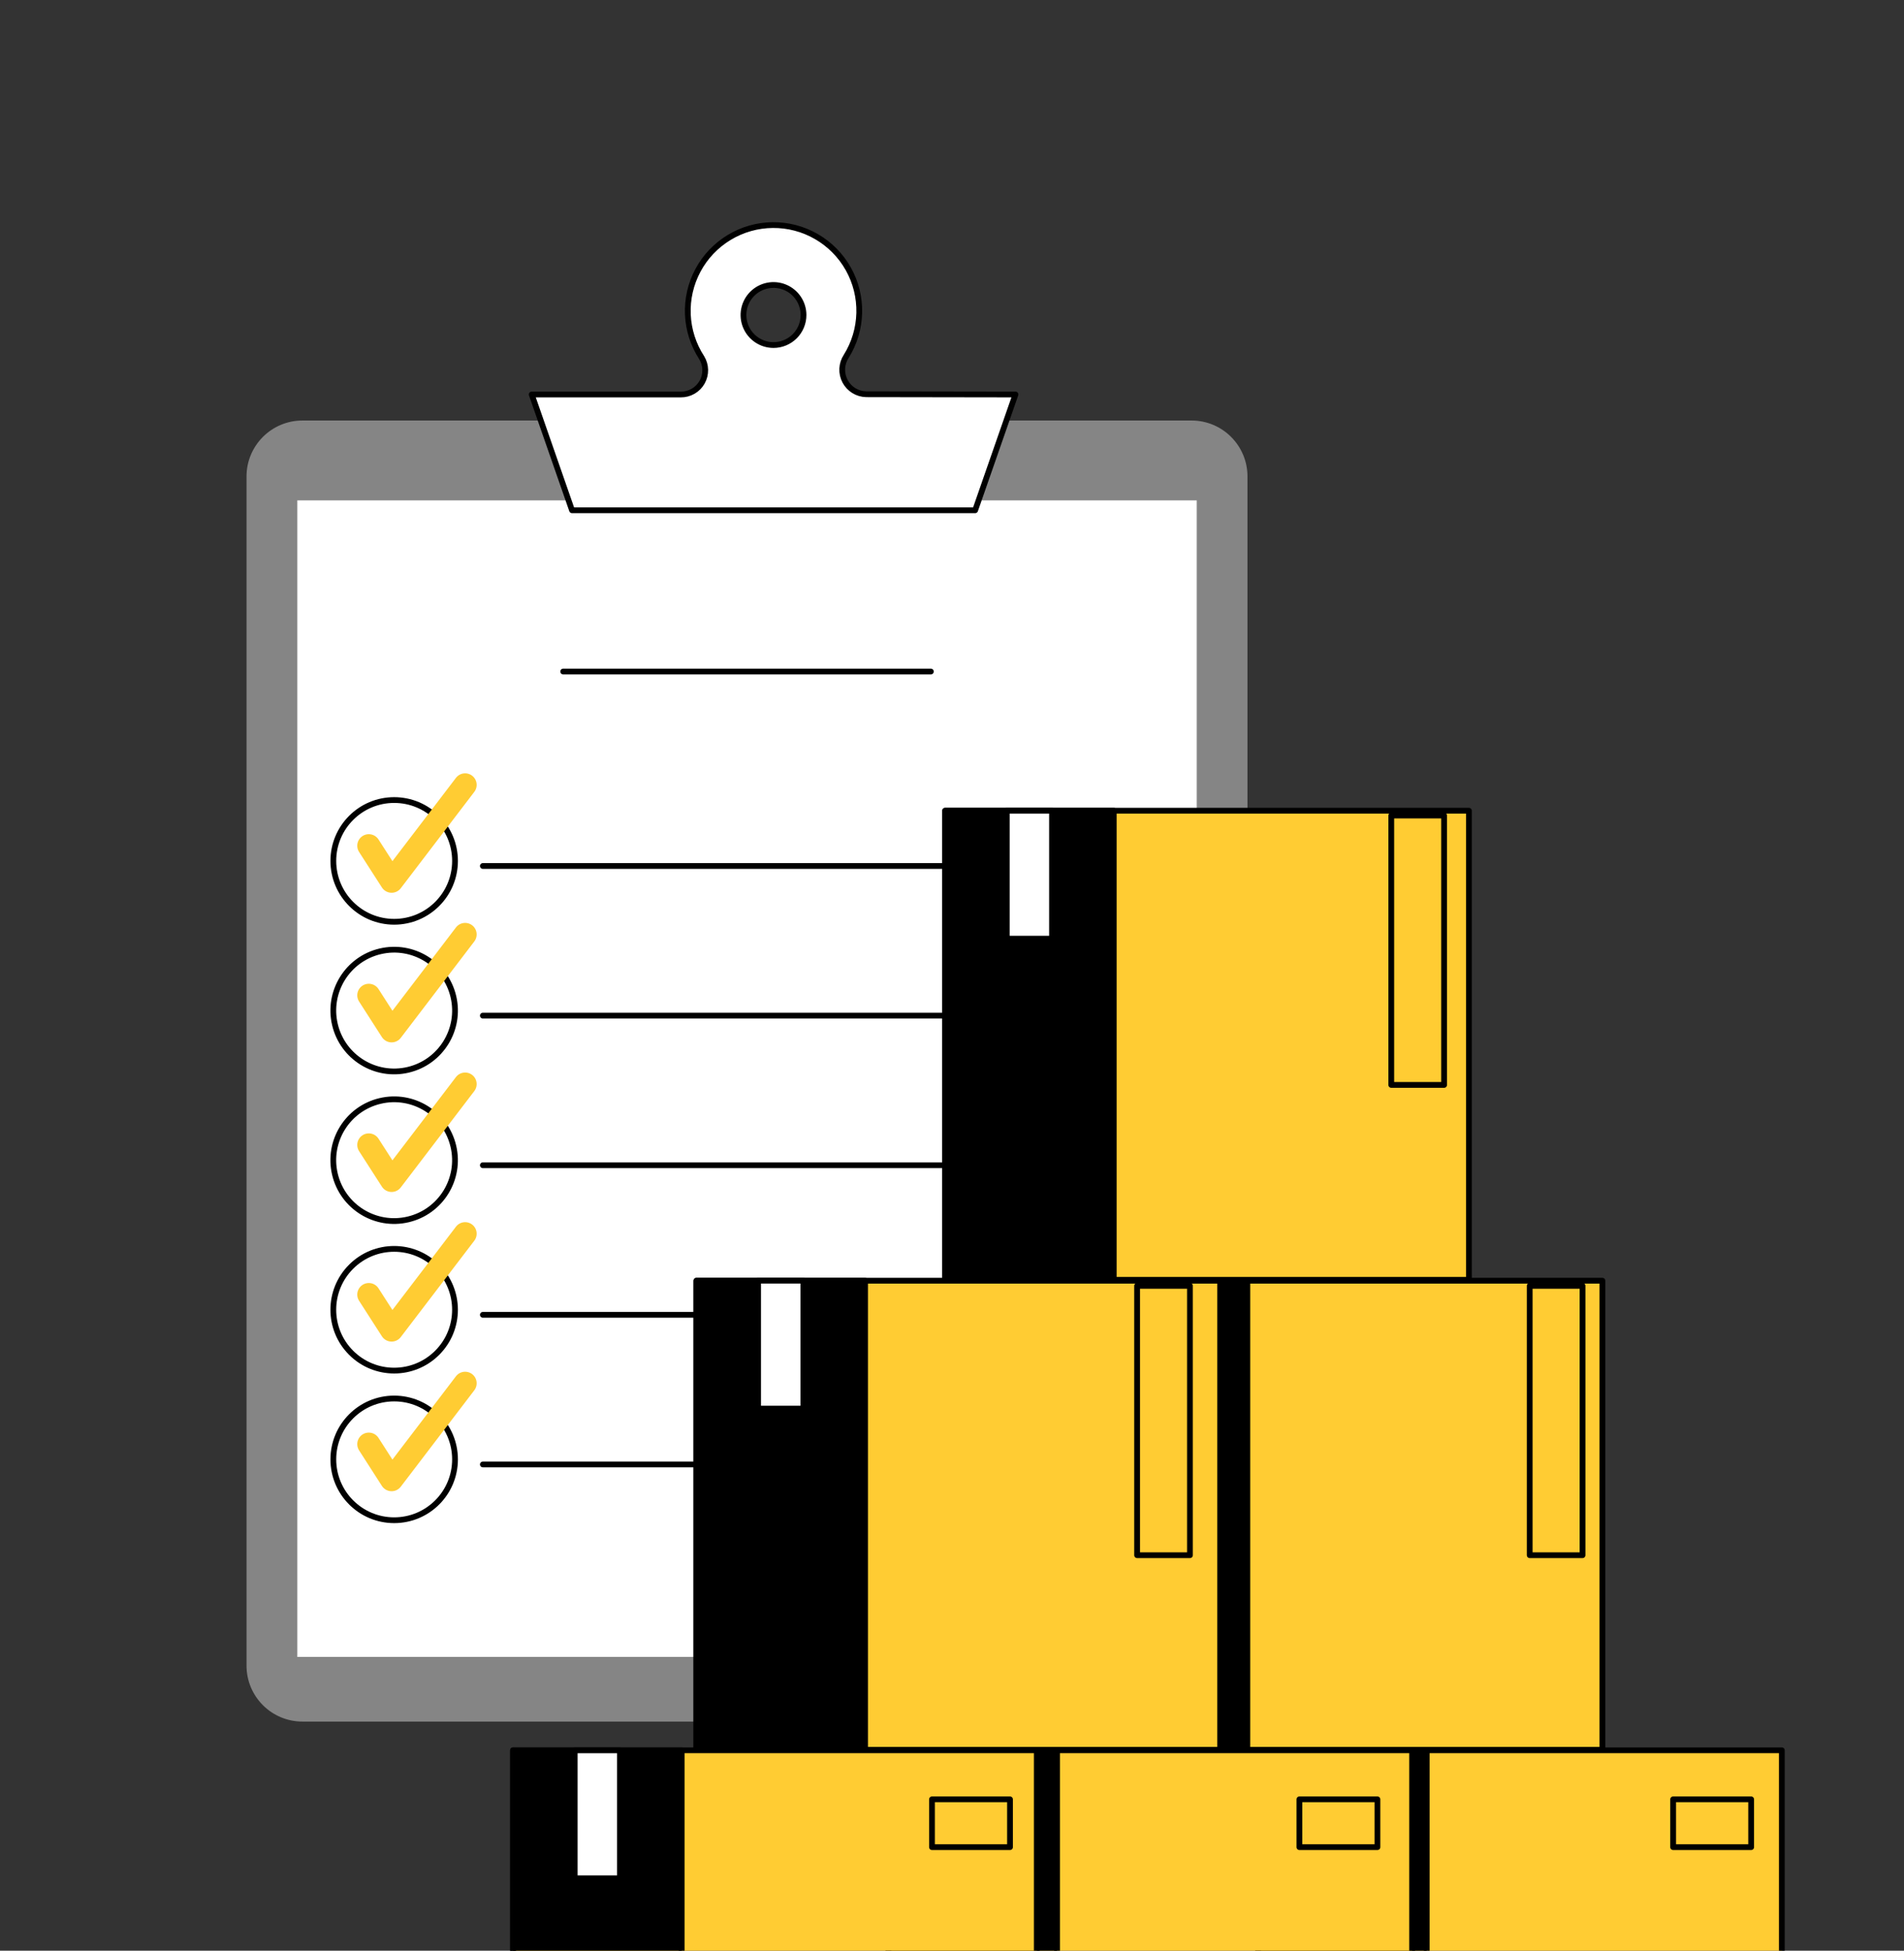 <?xml version="1.0" encoding="UTF-8"?> <svg xmlns="http://www.w3.org/2000/svg" width="330" height="338" viewBox="0 0 330 338" fill="none"><rect x="0" y="0" width="330" height="338" fill="#333333" stroke="none"/><g clip-path="url(#clip0_267_338)"><path d="M206.52 72.865H52.42C47.068 72.865 42.728 77.204 42.728 82.557V288.607C42.728 293.96 47.068 298.299 52.42 298.299H206.52C211.873 298.299 216.212 293.96 216.212 288.607V82.557C216.212 77.204 211.873 72.865 206.52 72.865Z" fill="#858585"></path><path d="M207.918 86.197H51.031V287.604H207.918V86.197Z" fill="white" stroke="#858585" stroke-linecap="round" stroke-linejoin="round"></path><path d="M97.613 116.357H161.335" stroke="black" stroke-linecap="round" stroke-linejoin="round"></path><path d="M68.318 159.718C74.142 159.718 78.864 154.996 78.864 149.171C78.864 143.347 74.142 138.625 68.318 138.625C62.493 138.625 57.772 143.347 57.772 149.171C57.772 154.996 62.493 159.718 68.318 159.718Z" stroke="black" stroke-linecap="round" stroke-linejoin="round"></path><path d="M83.689 150.051H191.339" stroke="black" stroke-linecap="round" stroke-linejoin="round"></path><path d="M63.92 146.541L67.874 152.69L80.615 135.995" stroke="#FFCC33" stroke-width="4" stroke-linecap="round" stroke-linejoin="round"></path><path d="M70.738 185.368C76.407 184.03 79.918 178.35 78.58 172.681C77.242 167.012 71.562 163.501 65.893 164.839C60.224 166.177 56.714 171.857 58.051 177.526C59.389 183.195 65.07 186.706 70.738 185.368Z" stroke="black" stroke-linecap="round" stroke-linejoin="round"></path><path d="M83.689 175.977H191.339" stroke="black" stroke-linecap="round" stroke-linejoin="round"></path><path d="M63.92 172.458L67.874 178.615L80.615 161.912" stroke="#FFCC33" stroke-width="4" stroke-linecap="round" stroke-linejoin="round"></path><path d="M70.734 211.29C76.403 209.953 79.914 204.272 78.576 198.604C77.238 192.935 71.558 189.424 65.889 190.762C60.221 192.1 56.71 197.78 58.048 203.449C59.386 209.118 65.066 212.628 70.734 211.29Z" stroke="black" stroke-linecap="round" stroke-linejoin="round"></path><path d="M83.689 201.902H191.339" stroke="black" stroke-linecap="round" stroke-linejoin="round"></path><path d="M63.92 198.384L67.874 204.533L80.615 187.838" stroke="#FFCC33" stroke-width="4" stroke-linecap="round" stroke-linejoin="round"></path><path d="M75.772 234.399C79.891 230.28 79.891 223.603 75.772 219.484C71.654 215.366 64.976 215.366 60.858 219.484C56.739 223.603 56.739 230.28 60.858 234.399C64.976 238.517 71.654 238.517 75.772 234.399Z" stroke="black" stroke-linecap="round" stroke-linejoin="round"></path><path d="M83.689 227.82H191.339" stroke="black" stroke-linecap="round" stroke-linejoin="round"></path><path d="M63.92 224.311L67.874 230.459L80.615 213.765" stroke="#FFCC33" stroke-width="4" stroke-linecap="round" stroke-linejoin="round"></path><path d="M68.318 263.413C74.142 263.413 78.864 258.691 78.864 252.867C78.864 247.042 74.142 242.32 68.318 242.32C62.493 242.32 57.772 247.042 57.772 252.867C57.772 258.691 62.493 263.413 68.318 263.413Z" stroke="black" stroke-linecap="round" stroke-linejoin="round"></path><path d="M83.689 253.746H191.339" stroke="black" stroke-linecap="round" stroke-linejoin="round"></path><path d="M63.92 250.228L67.874 256.385L80.615 239.682" stroke="#FFCC33" stroke-width="4" stroke-linecap="round" stroke-linejoin="round"></path><path d="M150.14 68.311C149.38 68.298 148.638 68.082 147.991 67.684C147.344 67.286 146.815 66.721 146.461 66.049C146.106 65.377 145.939 64.622 145.976 63.864C146.013 63.105 146.253 62.37 146.671 61.735C148.083 59.476 148.861 56.878 148.924 54.215C148.987 51.551 148.334 48.92 147.031 46.596C145.729 44.272 143.825 42.341 141.521 41.005C139.216 39.668 136.594 38.976 133.93 39.001C131.266 39.025 128.658 39.765 126.378 41.144C124.098 42.522 122.23 44.488 120.971 46.835C119.711 49.183 119.106 51.826 119.218 54.488C119.33 57.15 120.156 59.732 121.609 61.965C122.001 62.603 122.215 63.335 122.228 64.083C122.242 64.832 122.055 65.571 121.687 66.222C121.318 66.874 120.782 67.416 120.134 67.79C119.486 68.165 118.749 68.359 118 68.352H92.156L99.143 88.417H169.013L176 68.352L150.14 68.311ZM134.07 59.787C133.041 59.789 132.034 59.485 131.177 58.914C130.32 58.343 129.652 57.531 129.257 56.581C128.862 55.63 128.758 54.584 128.958 53.574C129.157 52.564 129.652 51.636 130.38 50.907C131.107 50.179 132.034 49.683 133.044 49.481C134.053 49.28 135.1 49.382 136.051 49.776C137.002 50.169 137.815 50.836 138.388 51.692C138.96 52.548 139.265 53.554 139.265 54.584C139.265 55.962 138.718 57.285 137.744 58.26C136.77 59.236 135.449 59.785 134.07 59.787Z" fill="white" stroke="black" stroke-linecap="round" stroke-linejoin="round"></path><path d="M218.044 384.56H308.826V303.28H218.044V384.56Z" fill="#FFCC33" stroke="black" stroke-linecap="round" stroke-linejoin="round"></path><path d="M218.053 384.56H247.283V303.28H218.053V384.56Z" fill="black" stroke="black" stroke-linecap="round" stroke-linejoin="round"></path><path d="M228.746 325.45H236.588V303.281H228.746V325.45Z" fill="white" stroke="black" stroke-linecap="round" stroke-linejoin="round"></path><path d="M289.986 320.058H303.508V311.772H289.986V320.058Z" stroke="black" stroke-linecap="round" stroke-linejoin="round"></path><path d="M153.968 384.56H244.75V303.28H153.968V384.56Z" fill="#FFCC33" stroke="black" stroke-linecap="round" stroke-linejoin="round"></path><path d="M153.977 384.56H183.207V303.28H153.977V384.56Z" fill="black" stroke="black" stroke-linecap="round" stroke-linejoin="round"></path><path d="M164.672 325.45H172.514V303.281H164.672V325.45Z" fill="white" stroke="black" stroke-linecap="round" stroke-linejoin="round"></path><path d="M225.212 320.058H238.734V311.772H225.212V320.058Z" stroke="black" stroke-linecap="round" stroke-linejoin="round"></path><path d="M88.916 384.56H179.697V303.28H88.916L88.916 384.56Z" fill="#FFCC33" stroke="black" stroke-linecap="round" stroke-linejoin="round"></path><path d="M88.916 384.56H118.146L118.146 303.28H88.916L88.916 384.56Z" fill="black" stroke="black" stroke-linecap="round" stroke-linejoin="round"></path><path d="M99.609 325.45H107.451V303.281H99.609V325.45Z" fill="white" stroke="black" stroke-linecap="round" stroke-linejoin="round"></path><path d="M161.531 320.058H175.053V311.772H161.531V320.058Z" stroke="black" stroke-linecap="round" stroke-linejoin="round"></path><path d="M186.947 303.19H277.729V221.911H186.947V303.19Z" fill="#FFCC33" stroke="black" stroke-linecap="round" stroke-linejoin="round"></path><path d="M186.955 303.19H216.186V221.911H186.955V303.19Z" fill="black" stroke="black" stroke-linecap="round" stroke-linejoin="round"></path><path d="M197.65 244.071H205.492V221.902H197.65V244.071Z" fill="white" stroke="black" stroke-linecap="round" stroke-linejoin="round"></path><path d="M265.128 269.472H274.285V222.799H265.128V269.472Z" stroke="black" stroke-linecap="round" stroke-linejoin="round"></path><path d="M163.808 221.755H254.59V140.476H163.808V221.755Z" fill="#FFCC33" stroke="black" stroke-linecap="round" stroke-linejoin="round"></path><path d="M163.809 221.755H193.039V140.476H163.809V221.755Z" fill="black" stroke="black" stroke-linecap="round" stroke-linejoin="round"></path><path d="M174.494 162.645H182.336V140.475H174.494V162.645Z" fill="white" stroke="black" stroke-linecap="round" stroke-linejoin="round"></path><path d="M241.134 187.987H250.291V141.314H241.134V187.987Z" stroke="black" stroke-linecap="round" stroke-linejoin="round"></path><path d="M120.695 303.19H211.477V221.911H120.695L120.695 303.19Z" fill="#FFCC33" stroke="black" stroke-linecap="round" stroke-linejoin="round"></path><path d="M120.703 303.19H149.934V221.911H120.703L120.703 303.19Z" fill="black" stroke="black" stroke-linecap="round" stroke-linejoin="round"></path><path d="M131.396 244.071H139.238V221.902H131.396V244.071Z" fill="white" stroke="black" stroke-linecap="round" stroke-linejoin="round"></path><path d="M197.083 269.472H206.24V222.799H197.083V269.472Z" stroke="black" stroke-linecap="round" stroke-linejoin="round"></path></g><defs><clipPath id="clip0_267_338"><rect width="330" height="338" fill="white"></rect></clipPath></defs></svg> 